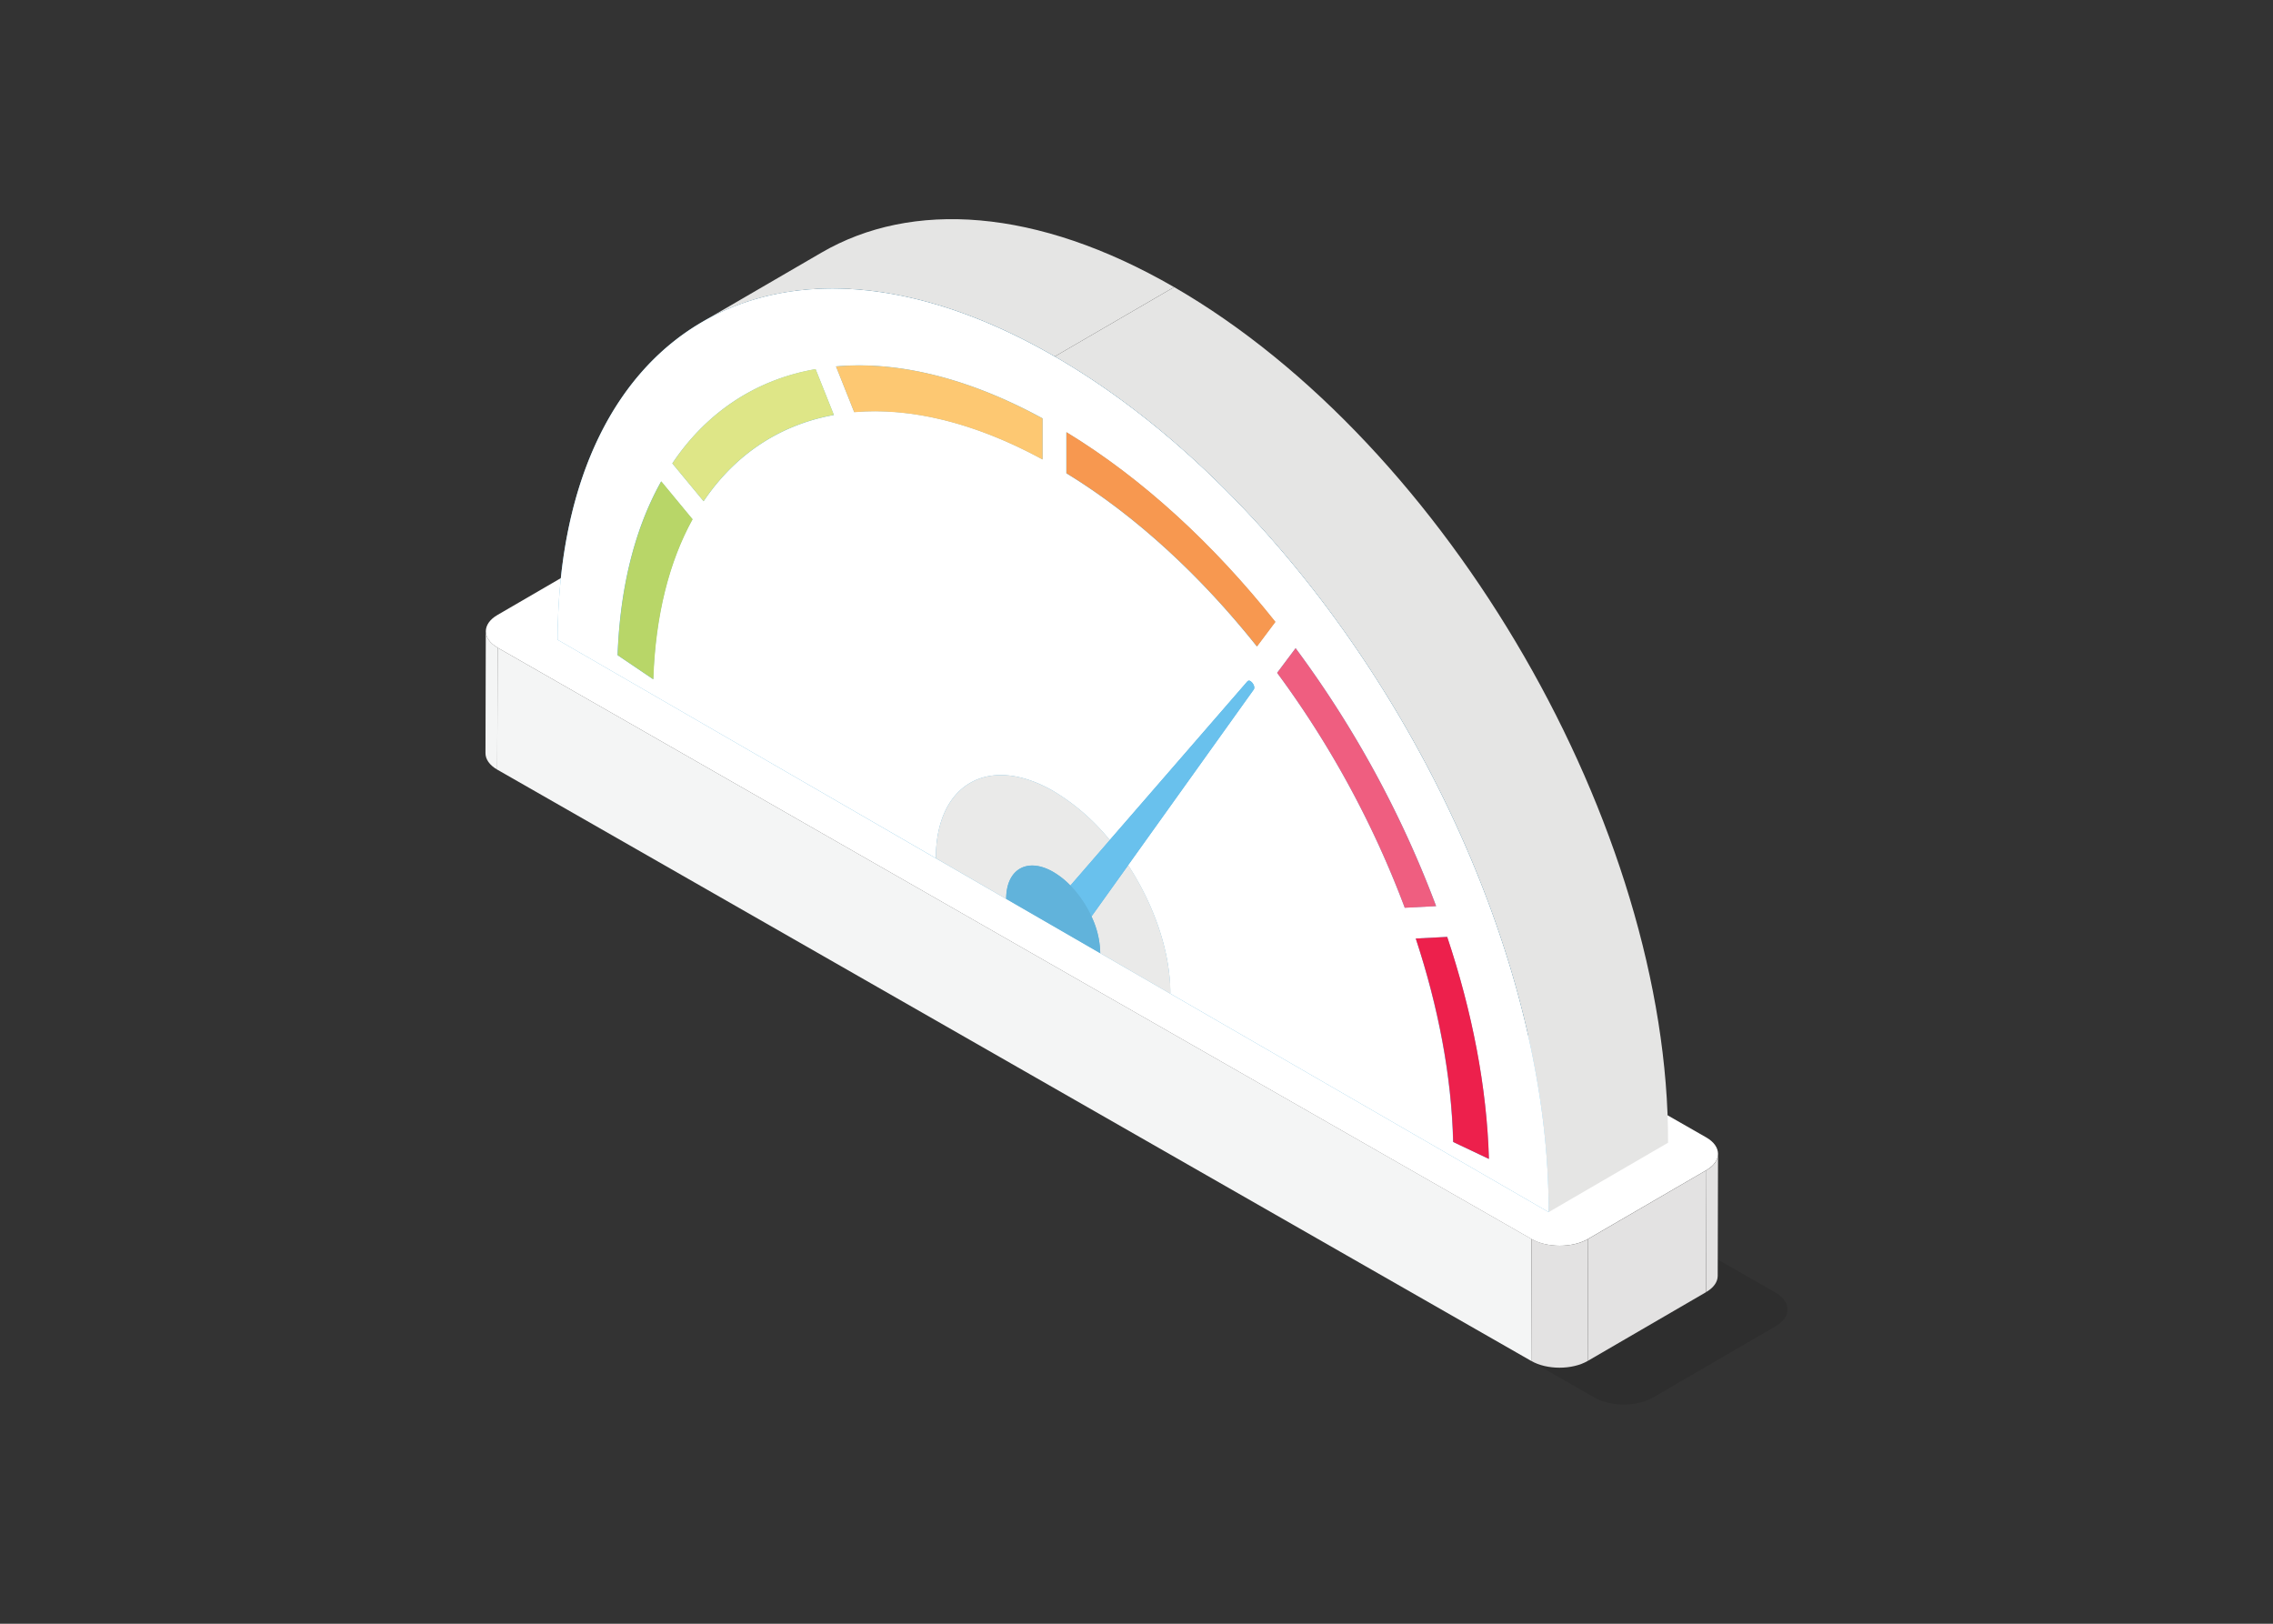 <svg xmlns="http://www.w3.org/2000/svg" viewBox="0 0 700 500"><rect x="0" y="0" width="700" height="500" fill="#333333" stroke="none"/><title>Inventory optimization</title><g style="isolation:isolate"><g opacity="0.1"><path d="M546.75,398c5,2.86,5,7.56,0,10.44l-37.7,21.91c-4.94,2.86-13.05,2.86-18,0L161.71,242c-5-2.86-5-7.56-.05-10.43l37.7-21.91c4.94-2.87,13-2.87,18,0Z"></path></g><path d="M149.51,231.91l.1-37.55c0,1.84,1.21,3.68,3.62,5.08l-.1,37.55C150.71,235.6,149.5,233.75,149.51,231.91Z" fill="#f4f5f5"></path><path d="M529.09,355.32l-.1,37.56c0,1.81-1.2,3.63-3.58,5l.11-37.55C527.9,359,529.09,357.14,529.09,355.32Z" fill="#e3e2e2"></path><polygon points="525.52 360.34 525.41 397.89 488.97 419.07 489.07 381.52 525.52 360.34" fill="#e3e2e2"></polygon><polygon points="471.66 381.52 471.55 419.07 153.13 236.99 153.24 199.44 471.66 381.52" fill="#f4f5f5"></polygon><path d="M489.07,381.52l-.1,37.55c-4.78,2.78-12.61,2.78-17.42,0l.11-37.55C476.46,384.29,484.3,384.29,489.07,381.52Z" fill="#e3e2e2"></path><path d="M525.47,350.25c4.81,2.77,4.83,7.31,0,10.09l-36.45,21.18c-4.77,2.77-12.61,2.77-17.41,0L153.23,199.44c-4.8-2.77-4.83-7.31,0-10.09l36.45-21.18c4.78-2.78,12.62-2.78,17.42,0Z" fill="#fff"></path></g><g style="isolation:isolate"><path d="M216.24,99.15,253,77.78c27.74-16.12,66.17-13.85,108.58,10.63l-36.77,21.37C282.41,85.29,244,83,216.24,99.15Z" fill="#e5e5e4"></path><path d="M324.82,109.78l36.77-21.37C445.87,137.08,514,255,513.7,351.88l-36.77,21.37C477.21,276.4,409.11,158.44,324.82,109.78Z" fill="#e5e5e4"></path><path d="M324.82,109.78c84.29,48.66,152.39,166.62,152.11,263.47L360.45,306,338.8,293.5,331,289l-9.62-5.55-11.5-6.64-21.65-12.5L171.72,197C172,100.19,240.54,61.12,324.82,109.78Z" fill="#61b3db"></path></g><path d="M447.49,351.67C447,331.41,442.91,310.11,436,289l9.66-.51c7.69,23,12.22,46.24,12.85,68.38l-11-5.22ZM201.18,209.18l-11-7.44c.78-21.43,5.53-39.42,13.42-53.49l9.63,11.65c-7.17,13-11.44,29.56-12.09,49.28Zm140.57,49.51,42.41-48.88a.69.69,0,0,1,.93-.06c.78.45,1.53,1.83,1,2.57l-38.69,54.09c8,12.24,13.07,26.7,13,39.59L288.2,264.28c.06-22.93,16.29-32.17,36.24-20.66a65.8,65.8,0,0,1,17.31,15.07Zm90.87,20.85a297.36,297.36,0,0,0-39.31-72.35L399,199.6A324.22,324.22,0,0,1,442.27,279l-9.65.5ZM216.67,154.32l-9.62-11.63c10.66-15.88,25.85-25.84,44.12-29l5.63,14.11c-16.6,3-30.41,12.12-40.13,26.57Zm46.4-27.41-5.61-14.09c18.81-1.68,40.5,3.4,63.61,16l0,12.64c-21.06-11.45-40.81-16.06-58-14.57Zm124,72.16c-17.29-21.71-37.29-40.26-58.69-53.34l0-12.63c23.46,14.27,45.4,34.59,64.33,58.4l-5.68,7.57Zm-62.27-89.29C240.54,61.12,172,100.19,171.72,197L476.93,373.25c.28-96.85-67.82-214.81-152.11-263.47Z" fill="#fff"></path><path d="M203.64,148.25c-7.89,14.07-12.64,32.06-13.42,53.49l11,7.44c.65-19.72,4.92-36.29,12.09-49.28l-9.63-11.65Z" fill="#b8d668"></path><path d="M251.17,113.64c-18.27,3.21-33.46,13.17-44.12,29.05l9.62,11.63c9.72-14.45,23.53-23.55,40.13-26.57l-5.63-14.11Z" fill="#dee687"></path><path d="M321.07,128.84c-23.11-12.62-44.8-17.7-63.61-16l5.61,14.09c17.16-1.49,36.91,3.12,58,14.57l0-12.64Z" fill="#fdc872"></path><path d="M328.44,133.1l0,12.63c21.4,13.08,41.4,31.63,58.69,53.34l5.68-7.57c-18.93-23.81-40.87-44.13-64.33-58.4Z" fill="#f79850"></path><path d="M399,199.6l-5.69,7.59a297.36,297.36,0,0,1,39.31,72.35l9.65-.5A324.22,324.22,0,0,0,399,199.6Z" fill="#ef5e80"></path><path d="M445.61,288.51,436,289c7,21.09,11.05,42.39,11.54,62.65l11,5.22c-.63-22.14-5.16-45.37-12.85-68.38Z" fill="#ed204c"></path><path d="M324.44,243.62c-19.95-11.51-36.18-2.27-36.24,20.66L360.45,306c0-12.89-5-27.35-13-39.59l-11.31,15.8a27.34,27.34,0,0,1,2.69,11.29L331,289l-9.62-5.55-11.5-6.64c0-9.19,6.53-12.9,14.53-8.28a24.45,24.45,0,0,1,5.24,4.16l12.13-14a65.8,65.8,0,0,0-17.31-15.07Z" fill="#eaeae9"></path><path d="M385.09,209.75a.69.69,0,0,0-.93.06l-42.41,48.88-12.13,14a34.16,34.16,0,0,1,6.49,9.55l11.31-15.8,38.69-54.09c.51-.74-.24-2.12-1-2.57Z" fill="#69c1ed"></path><path d="M324.38,268.5c-8-4.62-14.5-.91-14.53,8.28l11.5,6.64L331,289l7.83,4.53a27.34,27.34,0,0,0-2.69-11.29,34.16,34.16,0,0,0-6.49-9.55,24.45,24.45,0,0,0-5.24-4.16Z" fill="#61b3db"></path></svg>